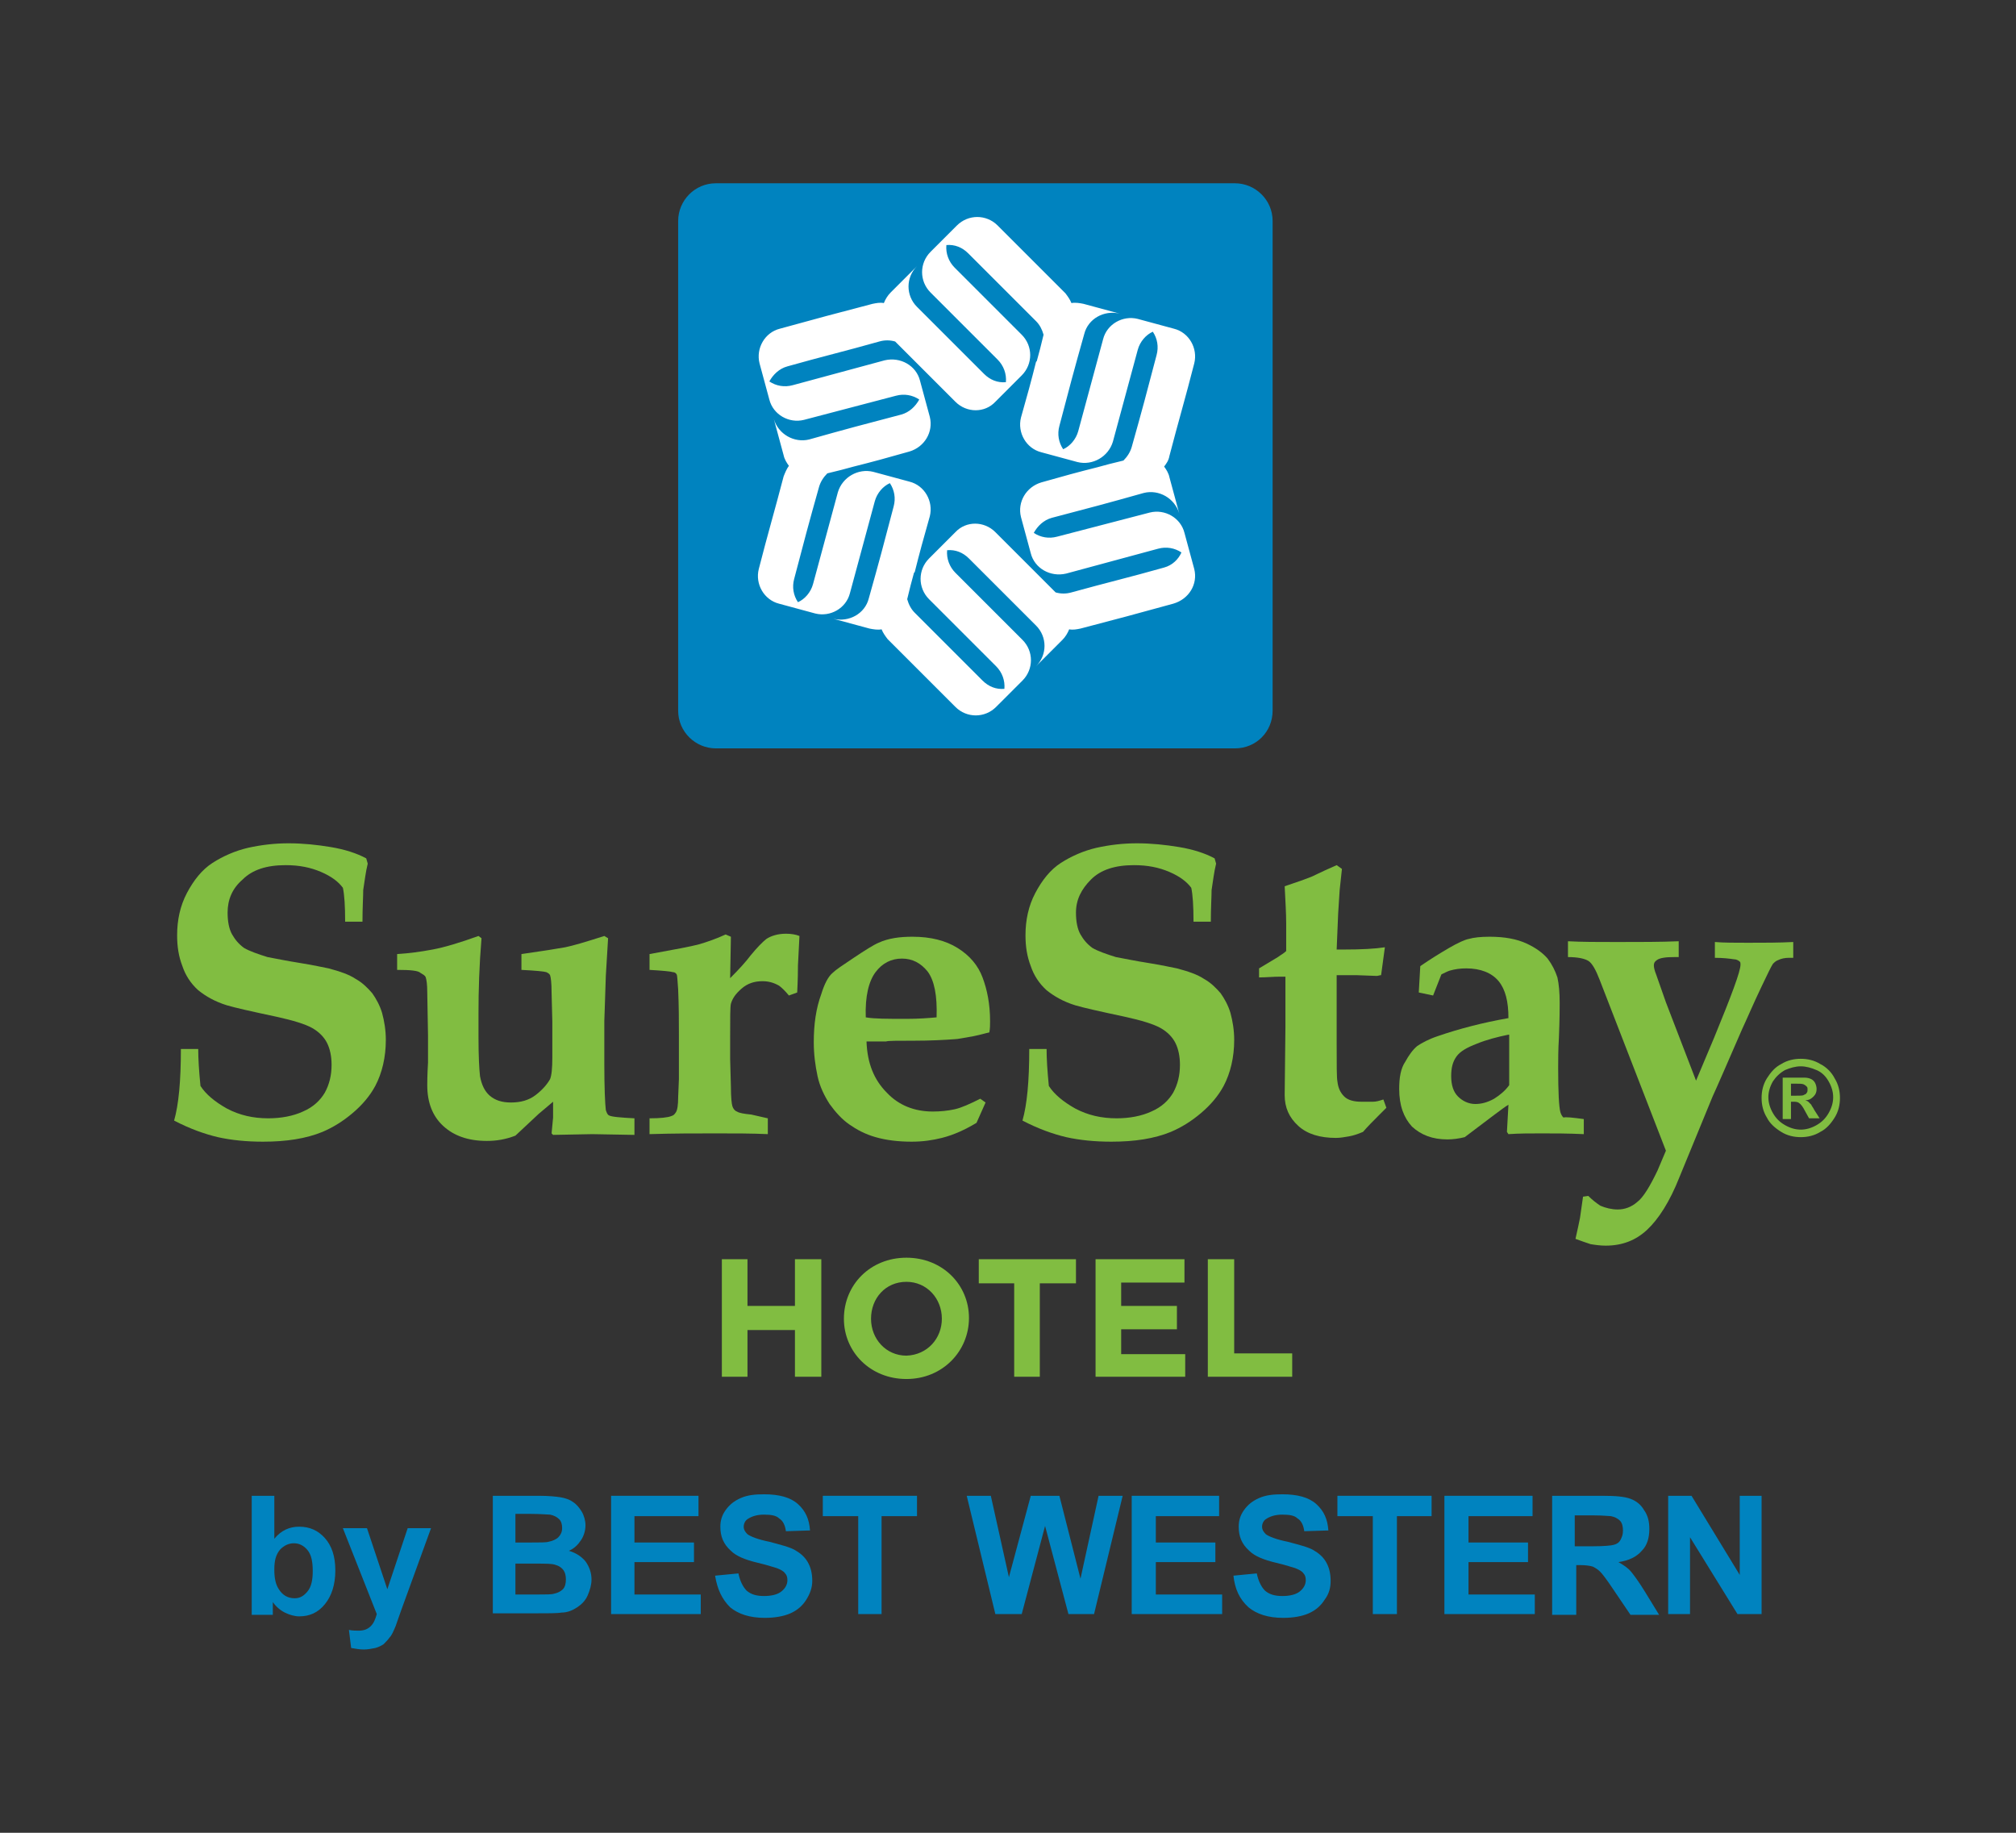 <svg width="154" height="140" viewBox="0 0 154 140" fill="none" xmlns="http://www.w3.org/2000/svg">
<rect x="0" y="0" width="154" height="140" fill="#333333" stroke="none"/>
<path d="M94.336 57.166H54.681C53.127 57.166 51.804 55.899 51.804 54.288V16.878C51.804 15.324 53.07 14 54.681 14H94.336C95.89 14 97.214 15.266 97.214 16.878V54.288C97.214 55.899 95.948 57.166 94.336 57.166Z" fill="#0083BF"/>
<path d="M88.926 43.352C86.278 44.101 84.552 44.504 81.847 45.252C81.444 45.367 81.041 45.367 80.638 45.252C80.12 44.734 79.602 44.216 79.142 43.755C79.142 43.755 79.142 43.755 79.142 43.698V43.755C78.163 42.777 77.243 41.856 76.034 40.647C75.171 39.784 73.789 39.784 72.984 40.647L70.969 42.662C70.106 43.525 70.106 44.906 70.969 45.77L76.091 50.892C76.552 51.352 76.782 51.986 76.725 52.619C76.091 52.676 75.516 52.446 75.055 51.986C73.099 50.029 71.832 48.763 69.876 46.806C69.588 46.518 69.415 46.173 69.3 45.77C69.473 45.022 69.645 44.388 69.818 43.755C69.818 43.755 69.818 43.755 69.876 43.698C70.221 42.316 70.566 41.05 71.027 39.439C71.314 38.288 70.624 37.079 69.473 36.791L66.71 36.043C65.559 35.755 64.35 36.446 64.005 37.597L62.106 44.619C61.933 45.252 61.473 45.77 60.955 46C60.609 45.482 60.494 44.849 60.667 44.216C61.358 41.568 61.818 39.842 62.566 37.194C62.681 36.791 62.912 36.446 63.199 36.158C63.948 35.986 64.581 35.813 65.214 35.64H65.271H65.214C66.595 35.295 67.861 34.95 69.473 34.489C70.624 34.144 71.314 32.993 71.027 31.842L70.278 29.079C69.991 27.928 68.782 27.237 67.573 27.525L60.552 29.424C59.919 29.597 59.286 29.482 58.768 29.137C59.056 28.619 59.516 28.158 60.149 27.986C62.797 27.237 64.523 26.834 67.171 26.086C67.573 25.971 67.976 25.971 68.379 26.086C68.897 26.604 69.415 27.122 69.876 27.583C69.876 27.583 69.876 27.583 69.876 27.64V27.583C70.854 28.561 71.775 29.482 72.984 30.691C73.847 31.554 75.228 31.554 76.034 30.691L78.048 28.676C78.912 27.813 78.912 26.432 78.048 25.568L72.926 20.446C72.466 19.986 72.235 19.352 72.293 18.719C72.926 18.662 73.501 18.892 73.962 19.352C75.919 21.309 77.185 22.576 79.142 24.532C79.43 24.82 79.602 25.165 79.717 25.568C79.545 26.317 79.372 26.95 79.199 27.583C79.199 27.583 79.199 27.583 79.142 27.64C78.796 29.021 78.451 30.288 77.991 31.899C77.703 33.05 78.394 34.259 79.545 34.547L82.307 35.295C83.458 35.583 84.667 34.892 85.012 33.741L86.912 26.719C87.084 26.086 87.545 25.568 88.063 25.338C88.408 25.856 88.523 26.489 88.35 27.122C87.66 29.77 87.199 31.496 86.451 34.144C86.336 34.547 86.106 34.892 85.818 35.18C85.07 35.352 84.437 35.525 83.804 35.698H83.746H83.804C82.422 36.043 81.156 36.389 79.545 36.849C78.394 37.194 77.703 38.345 77.991 39.496L78.739 42.259C79.027 43.41 80.235 44.101 81.444 43.813L88.466 41.914C89.099 41.741 89.732 41.856 90.25 42.201C90.019 42.719 89.559 43.18 88.926 43.352ZM91.228 43.468L90.48 40.705C90.192 39.554 88.984 38.863 87.832 39.151L80.753 40.993C80.12 41.165 79.487 41.05 78.969 40.705C79.257 40.187 79.717 39.727 80.35 39.554C82.998 38.863 84.725 38.403 87.372 37.655C88.523 37.367 89.732 38.057 90.077 39.209L89.329 36.446C89.271 36.158 89.099 35.87 88.926 35.64C89.099 35.41 89.271 35.18 89.329 34.834C90.019 32.187 90.537 30.46 91.228 27.755C91.516 26.604 90.825 25.396 89.674 25.108L86.912 24.36C85.76 24.072 84.552 24.762 84.264 25.914L82.365 32.935C82.192 33.568 81.732 34.086 81.214 34.316C80.868 33.798 80.753 33.165 80.926 32.532C81.617 29.885 82.077 28.158 82.825 25.511C83.113 24.36 84.322 23.669 85.53 23.957L82.768 23.209C82.48 23.151 82.135 23.093 81.847 23.151C81.732 22.863 81.559 22.633 81.386 22.403C79.43 20.446 78.163 19.18 76.207 17.223C75.343 16.36 73.962 16.36 73.099 17.223L71.084 19.237C70.221 20.101 70.221 21.482 71.084 22.345L76.207 27.468C76.667 27.928 76.897 28.561 76.84 29.194C76.207 29.252 75.631 29.021 75.171 28.561C73.214 26.604 72.005 25.396 70.048 23.439C69.185 22.576 69.185 21.194 70.048 20.331L68.034 22.345C67.804 22.576 67.631 22.863 67.516 23.151C67.228 23.093 66.94 23.151 66.653 23.209C64.005 23.899 62.279 24.36 59.574 25.108C58.422 25.396 57.732 26.604 58.02 27.755L58.768 30.518C59.056 31.669 60.264 32.36 61.415 32.072L68.437 30.23C69.07 30.058 69.703 30.173 70.221 30.518C69.933 31.036 69.473 31.496 68.84 31.669C66.192 32.36 64.466 32.82 61.818 33.568C60.667 33.856 59.458 33.165 59.113 32.014L59.861 34.777C59.919 35.065 60.092 35.352 60.264 35.583C60.092 35.813 59.976 36.101 59.861 36.388C59.171 39.036 58.653 40.763 57.962 43.468C57.674 44.619 58.365 45.827 59.516 46.115L62.279 46.863C63.43 47.151 64.638 46.46 64.926 45.309L66.825 38.288C66.998 37.655 67.458 37.137 67.976 36.906C68.322 37.424 68.437 38.057 68.264 38.691C67.573 41.338 67.113 43.065 66.365 45.712C66.077 46.863 64.868 47.554 63.66 47.266L66.422 48.014C66.71 48.072 67.055 48.13 67.343 48.072C67.458 48.36 67.631 48.59 67.804 48.82C69.76 50.777 71.027 52.043 72.984 54C73.847 54.863 75.228 54.863 76.091 54L78.106 51.986C78.969 51.122 78.969 49.741 78.106 48.878L72.984 43.755C72.523 43.295 72.293 42.662 72.35 42.029C72.984 41.971 73.559 42.201 74.019 42.662C75.976 44.619 77.185 45.827 79.142 47.784C80.005 48.647 80.005 50.029 79.142 50.892L81.156 48.878C81.386 48.647 81.559 48.36 81.674 48.072C81.962 48.13 82.25 48.072 82.537 48.014C85.185 47.324 86.912 46.863 89.617 46.115C90.825 45.77 91.516 44.619 91.228 43.468Z" fill="white"/>
<path d="M19.228 123.295V114.259H20.955V117.54C21.473 116.907 22.106 116.619 22.854 116.619C23.66 116.619 24.293 116.907 24.811 117.482C25.329 118.058 25.616 118.863 25.616 119.957C25.616 121.05 25.329 121.914 24.811 122.547C24.293 123.18 23.66 123.468 22.854 123.468C22.509 123.468 22.106 123.353 21.76 123.18C21.415 123.007 21.07 122.719 20.84 122.374V123.353H19.228V123.295ZM20.955 119.899C20.955 120.59 21.07 121.05 21.3 121.396C21.588 121.856 21.991 122.086 22.509 122.086C22.912 122.086 23.199 121.914 23.487 121.568C23.775 121.223 23.89 120.705 23.89 120.014C23.89 119.266 23.775 118.748 23.487 118.403C23.199 118.058 22.854 117.885 22.451 117.885C22.048 117.885 21.703 118.058 21.415 118.345C21.07 118.748 20.955 119.209 20.955 119.899Z" fill="#0083BF"/>
<path d="M26.192 116.734H28.034L29.588 121.396L31.142 116.734H32.926L30.624 123.065L30.221 124.216C30.048 124.619 29.933 124.906 29.761 125.079C29.645 125.252 29.473 125.424 29.3 125.597C29.127 125.712 28.897 125.827 28.667 125.885C28.379 125.942 28.091 126 27.804 126C27.458 126 27.171 125.942 26.825 125.885L26.653 124.504C26.94 124.561 27.171 124.561 27.401 124.561C27.804 124.561 28.091 124.446 28.322 124.216C28.552 123.986 28.667 123.698 28.782 123.295L26.192 116.734Z" fill="#0083BF"/>
<path d="M37.588 114.259H41.214C41.904 114.259 42.48 114.317 42.825 114.374C43.17 114.432 43.516 114.547 43.746 114.719C44.034 114.892 44.264 115.18 44.437 115.468C44.609 115.755 44.724 116.158 44.724 116.504C44.724 116.907 44.609 117.309 44.379 117.655C44.149 118 43.861 118.288 43.458 118.46C44.034 118.633 44.437 118.921 44.724 119.266C45.012 119.669 45.185 120.13 45.185 120.648C45.185 121.05 45.07 121.453 44.897 121.856C44.724 122.259 44.437 122.547 44.091 122.777C43.746 123.007 43.343 123.18 42.883 123.18C42.595 123.237 41.847 123.237 40.696 123.237H37.645V114.259H37.588ZM39.372 115.755V117.827H40.581C41.271 117.827 41.731 117.827 41.904 117.77C42.192 117.712 42.48 117.597 42.652 117.425C42.825 117.252 42.94 117.022 42.94 116.734C42.94 116.446 42.883 116.216 42.71 116.043C42.537 115.871 42.307 115.755 42.019 115.698C41.847 115.698 41.329 115.64 40.465 115.64H39.372V115.755ZM39.372 119.381V121.799H41.041C41.674 121.799 42.134 121.799 42.307 121.741C42.595 121.683 42.825 121.568 42.998 121.396C43.17 121.223 43.228 120.935 43.228 120.648C43.228 120.36 43.17 120.13 43.055 119.957C42.94 119.784 42.71 119.612 42.48 119.554C42.249 119.439 41.674 119.439 40.868 119.439H39.372V119.381Z" fill="#0083BF"/>
<path d="M46.681 123.295V114.259H53.357V115.813H48.465V117.827H53.012V119.324H48.465V121.799H53.53V123.295H46.681Z" fill="#0083BF"/>
<path d="M54.624 120.36L56.408 120.187C56.523 120.763 56.753 121.223 57.041 121.511C57.386 121.799 57.789 121.914 58.365 121.914C58.94 121.914 59.401 121.799 59.688 121.568C59.976 121.338 60.149 121.05 60.149 120.705C60.149 120.475 60.091 120.302 59.976 120.187C59.861 120.014 59.631 119.899 59.343 119.784C59.113 119.727 58.653 119.554 57.904 119.381C56.926 119.151 56.235 118.863 55.832 118.46C55.257 117.942 55.027 117.367 55.027 116.619C55.027 116.158 55.142 115.755 55.429 115.352C55.717 114.95 56.063 114.662 56.581 114.432C57.099 114.201 57.674 114.144 58.365 114.144C59.516 114.144 60.379 114.374 60.955 114.892C61.53 115.41 61.818 116.043 61.876 116.906L60.034 116.964C59.976 116.504 59.804 116.158 59.516 115.986C59.286 115.755 58.883 115.698 58.365 115.698C57.847 115.698 57.444 115.813 57.099 116.043C56.926 116.158 56.811 116.388 56.811 116.619C56.811 116.849 56.926 117.022 57.099 117.194C57.329 117.367 57.904 117.597 58.768 117.77C59.631 118 60.322 118.173 60.724 118.403C61.127 118.633 61.473 118.921 61.703 119.324C61.933 119.727 62.048 120.187 62.048 120.763C62.048 121.281 61.876 121.741 61.588 122.201C61.3 122.662 60.897 123.007 60.379 123.237C59.861 123.468 59.17 123.583 58.422 123.583C57.271 123.583 56.408 123.295 55.775 122.777C55.142 122.144 54.796 121.396 54.624 120.36Z" fill="#0083BF"/>
<path d="M65.559 123.295V115.813H62.854V114.259H70.048V115.813H67.343V123.295H65.559Z" fill="#0083BF"/>
<path d="M76.034 123.295L73.847 114.259H75.688L77.07 120.475L78.739 114.259H80.926L82.537 120.59L83.919 114.259H85.76L83.573 123.295H81.617L79.832 116.561L78.048 123.295H76.034Z" fill="#0083BF"/>
<path d="M86.451 123.295V114.259H93.127V115.813H88.293V117.827H92.84V119.324H88.293V121.799H93.358V123.295H86.451Z" fill="#0083BF"/>
<path d="M94.221 120.36L96.005 120.187C96.12 120.763 96.35 121.223 96.638 121.511C96.984 121.799 97.386 121.914 97.962 121.914C98.537 121.914 98.998 121.799 99.286 121.568C99.573 121.338 99.746 121.05 99.746 120.705C99.746 120.475 99.689 120.302 99.573 120.187C99.458 120.014 99.228 119.899 98.94 119.784C98.71 119.727 98.25 119.554 97.501 119.381C96.523 119.151 95.832 118.863 95.43 118.46C94.854 117.942 94.624 117.367 94.624 116.619C94.624 116.158 94.739 115.755 95.027 115.352C95.314 114.95 95.66 114.662 96.178 114.432C96.696 114.201 97.271 114.144 97.962 114.144C99.113 114.144 99.976 114.374 100.552 114.892C101.127 115.41 101.415 116.043 101.473 116.906L99.631 116.964C99.573 116.504 99.401 116.158 99.113 115.986C98.883 115.755 98.48 115.698 97.962 115.698C97.444 115.698 97.041 115.813 96.696 116.043C96.523 116.158 96.408 116.388 96.408 116.619C96.408 116.849 96.523 117.022 96.696 117.194C96.926 117.367 97.501 117.597 98.365 117.77C99.228 118 99.919 118.173 100.322 118.403C100.725 118.633 101.07 118.921 101.3 119.324C101.53 119.727 101.645 120.187 101.645 120.763C101.645 121.281 101.53 121.741 101.185 122.201C100.897 122.662 100.494 123.007 99.976 123.237C99.458 123.468 98.768 123.583 98.019 123.583C96.868 123.583 96.005 123.295 95.372 122.777C94.681 122.144 94.336 121.396 94.221 120.36Z" fill="#0083BF"/>
<path d="M104.868 123.295V115.813H102.163V114.259H109.358V115.813H106.71V123.295H104.868Z" fill="#0083BF"/>
<path d="M110.336 123.295V114.259H117.07V115.813H112.178V117.827H116.724V119.324H112.178V121.799H117.242V123.295H110.336Z" fill="#0083BF"/>
<path d="M118.566 123.295V114.259H122.422C123.401 114.259 124.091 114.317 124.552 114.489C125.012 114.662 125.358 114.95 125.588 115.353C125.876 115.755 125.991 116.216 125.991 116.791C125.991 117.482 125.818 118.058 125.415 118.46C125.012 118.921 124.437 119.209 123.631 119.324C124.034 119.554 124.379 119.784 124.609 120.072C124.84 120.36 125.185 120.82 125.645 121.568L126.739 123.353H124.552L123.228 121.396C122.768 120.705 122.422 120.245 122.25 120.072C122.077 119.899 121.904 119.784 121.674 119.669C121.501 119.612 121.156 119.554 120.753 119.554H120.408V123.353H118.566V123.295ZM120.35 118.115H121.674C122.537 118.115 123.113 118.058 123.286 118C123.516 117.942 123.688 117.827 123.804 117.597C123.919 117.367 123.976 117.194 123.976 116.907C123.976 116.619 123.919 116.331 123.746 116.158C123.573 115.986 123.343 115.871 123.055 115.813C122.883 115.813 122.48 115.755 121.732 115.755H120.293V118.115H120.35Z" fill="#0083BF"/>
<path d="M127.43 123.295V114.259H129.214L132.897 120.302V114.259H134.566V123.295H132.725L129.099 117.425V123.295H127.43Z" fill="#0083BF"/>
<path d="M27.689 70.403H26.365C26.365 69.194 26.307 68.331 26.192 67.813C25.847 67.353 25.329 66.95 24.523 66.604C23.717 66.259 22.854 66.086 21.818 66.086C20.379 66.086 19.286 66.432 18.538 67.18C17.732 67.871 17.386 68.734 17.386 69.712C17.386 70.403 17.502 70.978 17.732 71.381C17.962 71.784 18.25 72.129 18.653 72.417C19.055 72.647 19.689 72.878 20.437 73.108C21.07 73.223 21.876 73.396 22.969 73.568C24.063 73.741 24.753 73.914 25.099 73.971C25.962 74.201 26.653 74.432 27.171 74.777C27.689 75.065 28.091 75.468 28.437 75.871C28.724 76.273 29.012 76.791 29.185 77.367C29.358 78 29.473 78.691 29.473 79.439C29.473 80.763 29.185 81.971 28.667 82.95C28.264 83.698 27.689 84.388 26.94 85.022C26.192 85.655 25.444 86.115 24.638 86.46C23.372 86.978 21.876 87.209 20.091 87.209C18.825 87.209 17.674 87.094 16.638 86.863C15.66 86.633 14.509 86.23 13.3 85.597C13.645 84.388 13.818 82.604 13.818 80.129H15.142C15.142 80.878 15.199 81.799 15.314 82.95C15.717 83.583 16.408 84.158 17.329 84.676C18.307 85.194 19.343 85.424 20.494 85.424C21.473 85.424 22.394 85.252 23.142 84.906C23.948 84.561 24.465 84.043 24.811 83.468C25.156 82.835 25.329 82.144 25.329 81.338C25.329 80.705 25.214 80.129 24.983 79.669C24.753 79.209 24.35 78.806 23.832 78.518C23.314 78.23 22.394 77.942 21.07 77.655C19.171 77.252 17.904 76.964 17.329 76.791C16.408 76.504 15.717 76.101 15.142 75.64C14.566 75.122 14.163 74.489 13.933 73.799C13.645 73.05 13.53 72.302 13.53 71.439C13.53 70.288 13.761 69.194 14.278 68.216C14.796 67.237 15.43 66.432 16.235 65.914C17.041 65.396 17.962 64.993 18.94 64.763C19.976 64.532 21.012 64.417 22.048 64.417C23.142 64.417 24.235 64.532 25.271 64.705C26.307 64.878 27.228 65.165 27.976 65.568L28.091 65.971C27.919 66.662 27.861 67.295 27.746 67.986C27.746 68.504 27.689 69.309 27.689 70.403Z" fill="#81BD41"/>
<path d="M30.336 74.086V72.878C31.257 72.82 32.12 72.705 33.041 72.532C33.962 72.36 35.113 72.014 36.552 71.496L36.782 71.669C36.609 73.741 36.552 75.64 36.552 77.424V79.209C36.552 80.705 36.609 81.683 36.667 82.201C36.782 82.835 37.012 83.353 37.415 83.698C37.818 84.043 38.336 84.216 39.027 84.216C39.775 84.216 40.408 84.043 40.926 83.64C41.444 83.237 41.789 82.835 42.019 82.432C42.135 82.144 42.192 81.626 42.192 80.763V78.058L42.135 75.813C42.135 75.065 42.077 74.662 42.019 74.489C41.962 74.374 41.847 74.317 41.732 74.259C41.559 74.201 40.926 74.144 39.832 74.086V72.878C41.444 72.647 42.537 72.475 43.17 72.36C43.746 72.245 44.724 71.957 46.163 71.496L46.451 71.669L46.278 74.547C46.221 76.619 46.163 77.77 46.163 78V81.223C46.163 83.122 46.221 84.331 46.278 84.791C46.336 84.964 46.394 85.137 46.509 85.194C46.681 85.309 47.372 85.367 48.465 85.424V86.691L45.242 86.633L42.25 86.691L42.135 86.576L42.25 85.367C42.25 85.194 42.25 84.791 42.25 84.158C41.847 84.504 41.501 84.791 41.156 85.079L39.372 86.748C38.624 87.036 37.933 87.151 37.185 87.151C35.746 87.151 34.653 86.748 33.847 86C33.041 85.252 32.638 84.216 32.638 82.892C32.638 82.719 32.638 82.144 32.696 81.165C32.696 80.647 32.696 79.957 32.696 79.094L32.638 75.813C32.638 75.18 32.581 74.835 32.523 74.662C32.465 74.489 32.293 74.432 32.12 74.317C31.947 74.144 31.372 74.086 30.336 74.086Z" fill="#81BD41"/>
<path d="M58.653 85.424V86.633C57.444 86.576 56.178 86.576 54.681 86.576C53.07 86.576 51.401 86.576 49.617 86.633V85.424C50.422 85.424 50.998 85.367 51.286 85.252C51.458 85.194 51.516 85.137 51.631 84.964C51.746 84.791 51.804 84.388 51.804 83.813L51.861 82.432C51.861 82.144 51.861 81.683 51.861 80.993V78.978C51.861 78.058 51.861 76.906 51.804 75.583C51.746 74.892 51.746 74.547 51.689 74.432C51.631 74.317 51.516 74.259 51.401 74.259C51.228 74.201 50.595 74.144 49.617 74.086V72.878C51.516 72.532 52.782 72.302 53.415 72.129C53.991 71.957 54.681 71.727 55.43 71.381L55.833 71.554L55.775 74.719C56.466 74.029 56.984 73.453 57.329 72.993C57.847 72.36 58.25 71.957 58.538 71.727C58.883 71.496 59.401 71.324 60.034 71.324C60.437 71.324 60.782 71.381 61.07 71.496L60.955 73.741C60.955 74.95 60.897 75.64 60.897 75.813L60.264 76.043C59.976 75.698 59.746 75.468 59.516 75.295C59.113 75.065 58.71 74.95 58.25 74.95C57.617 74.95 57.099 75.122 56.638 75.525C56.178 75.928 55.948 76.273 55.833 76.676C55.775 76.906 55.775 77.77 55.775 79.324V80.878L55.833 83.007C55.833 83.813 55.89 84.331 55.948 84.504C56.005 84.676 56.12 84.849 56.293 84.906C56.466 85.022 56.811 85.079 57.386 85.137L58.653 85.424Z" fill="#81BD41"/>
<path d="M75.286 84.216L74.595 85.77C73.732 86.288 72.868 86.691 71.948 86.921C71.257 87.094 70.509 87.209 69.645 87.209C68.609 87.209 67.689 87.094 66.883 86.863C66.077 86.633 65.444 86.288 64.868 85.885C64.293 85.482 63.832 84.964 63.372 84.331C62.969 83.698 62.624 83.007 62.451 82.201C62.278 81.396 62.163 80.532 62.163 79.612C62.163 78.23 62.336 77.022 62.739 75.928C62.969 75.18 63.257 74.604 63.602 74.317C63.832 74.086 64.35 73.741 65.214 73.165C66.077 72.59 66.71 72.187 67.113 72.014C67.861 71.669 68.725 71.554 69.703 71.554C71.084 71.554 72.235 71.842 73.156 72.417C74.077 72.993 74.71 73.741 75.055 74.662C75.401 75.583 75.631 76.676 75.631 78C75.631 78.288 75.631 78.576 75.573 78.863C75.286 78.921 74.94 79.036 74.365 79.151C73.674 79.266 73.156 79.381 72.926 79.381C72.12 79.439 71.084 79.496 69.818 79.496C68.552 79.496 67.804 79.496 67.689 79.554C67.573 79.554 67.401 79.554 67.228 79.554H66.192C66.25 81.223 66.768 82.489 67.746 83.468C68.667 84.446 69.876 84.906 71.257 84.906C71.832 84.906 72.408 84.849 72.926 84.734C73.444 84.619 74.077 84.331 74.883 83.928L75.286 84.216ZM71.545 77.712C71.602 76.043 71.372 74.892 70.854 74.201C70.336 73.568 69.703 73.223 68.897 73.223C68.091 73.223 67.401 73.568 66.883 74.259C66.365 74.95 66.077 76.101 66.135 77.712C66.768 77.827 67.804 77.827 69.243 77.827C70.163 77.827 70.912 77.77 71.545 77.712Z" fill="#81BD41"/>
<path d="M92.494 70.403H91.171C91.171 69.194 91.113 68.331 90.998 67.813C90.653 67.353 90.135 66.95 89.329 66.604C88.523 66.259 87.66 66.086 86.624 66.086C85.185 66.086 84.092 66.432 83.343 67.18C82.595 67.928 82.192 68.734 82.192 69.712C82.192 70.403 82.307 70.978 82.538 71.381C82.768 71.784 83.056 72.129 83.459 72.417C83.861 72.647 84.494 72.878 85.243 73.108C85.876 73.223 86.681 73.396 87.775 73.568C88.868 73.741 89.559 73.914 89.904 73.971C90.768 74.201 91.459 74.432 91.977 74.777C92.494 75.065 92.897 75.468 93.243 75.871C93.53 76.273 93.818 76.791 93.991 77.367C94.163 78 94.279 78.691 94.279 79.439C94.279 80.763 93.991 81.971 93.473 82.95C93.07 83.698 92.494 84.388 91.746 85.022C90.998 85.655 90.25 86.115 89.444 86.46C88.178 86.978 86.681 87.209 84.897 87.209C83.631 87.209 82.48 87.094 81.444 86.863C80.466 86.633 79.315 86.23 78.106 85.597C78.451 84.388 78.624 82.604 78.624 80.129H79.948C79.948 80.878 80.005 81.799 80.12 82.95C80.523 83.583 81.214 84.158 82.135 84.676C83.113 85.194 84.149 85.424 85.3 85.424C86.279 85.424 87.2 85.252 87.948 84.906C88.753 84.561 89.271 84.043 89.617 83.468C89.962 82.835 90.135 82.144 90.135 81.338C90.135 80.705 90.02 80.129 89.789 79.669C89.559 79.209 89.156 78.806 88.638 78.518C88.12 78.23 87.2 77.942 85.876 77.655C83.977 77.252 82.71 76.964 82.135 76.791C81.214 76.504 80.523 76.101 79.948 75.64C79.372 75.122 78.969 74.489 78.739 73.799C78.451 73.05 78.336 72.302 78.336 71.439C78.336 70.288 78.566 69.194 79.084 68.216C79.602 67.237 80.235 66.432 81.041 65.914C81.847 65.396 82.768 64.993 83.746 64.763C84.782 64.532 85.818 64.417 86.854 64.417C87.948 64.417 89.041 64.532 90.077 64.705C91.113 64.878 92.034 65.165 92.782 65.568L92.897 65.971C92.725 66.662 92.667 67.295 92.552 67.986C92.552 68.504 92.494 69.309 92.494 70.403Z" fill="#81BD41"/>
<path d="M96.178 74.662V73.971L97.617 73.108C97.847 72.935 98.077 72.82 98.25 72.647V70.518C98.25 69.77 98.192 68.849 98.135 67.698C99.171 67.353 99.804 67.122 100.091 67.007C100.149 67.007 100.782 66.662 102.106 66.086L102.509 66.374L102.336 67.986L102.221 69.77L102.106 72.532H102.624C104.005 72.532 105.041 72.475 105.789 72.36L105.501 74.489C105.386 74.489 105.271 74.547 105.156 74.547L103.602 74.489H102.106V79.727C102.106 81.338 102.106 82.317 102.163 82.604C102.221 83.122 102.394 83.468 102.681 83.755C102.969 84.043 103.43 84.158 104.005 84.158C104.35 84.158 104.638 84.158 104.868 84.158C105.099 84.158 105.329 84.101 105.674 83.986L105.904 84.619L105.329 85.194C104.868 85.655 104.466 86.058 104.12 86.46C103.717 86.633 103.372 86.748 103.027 86.806C102.681 86.863 102.394 86.921 102.048 86.921C100.84 86.921 99.861 86.633 99.171 86C98.48 85.367 98.135 84.619 98.135 83.64L98.192 78.46V74.604H97.789C97.271 74.604 96.696 74.662 96.178 74.662Z" fill="#81BD41"/>
<path d="M120.984 85.482V86.633C119.775 86.576 118.739 86.576 117.761 86.576C116.897 86.576 116.034 86.576 115.228 86.633L115.113 86.46L115.228 84.388C114.825 84.619 113.732 85.482 111.89 86.863C111.43 86.978 110.969 87.036 110.566 87.036C109.415 87.036 108.552 86.691 107.861 86.058C107.228 85.367 106.883 84.446 106.883 83.18C106.883 82.317 106.998 81.626 107.343 81.108C107.631 80.59 107.919 80.187 108.264 79.899C108.609 79.669 109.127 79.381 109.818 79.151C111.487 78.576 113.271 78.115 115.228 77.77C115.228 76.504 114.998 75.583 114.48 74.95C113.962 74.317 113.099 73.971 112.005 73.971C111.545 73.971 111.142 74.029 110.739 74.144C110.566 74.201 110.336 74.317 110.106 74.432L109.473 76.043L108.379 75.813L108.494 73.799C109.243 73.281 109.991 72.82 110.681 72.417C111.372 72.014 111.89 71.784 112.178 71.727C112.581 71.612 113.099 71.554 113.789 71.554C114.94 71.554 115.861 71.727 116.609 72.072C117.358 72.417 117.876 72.82 118.221 73.223C118.566 73.683 118.796 74.144 118.969 74.662C119.084 75.18 119.142 75.813 119.142 76.619C119.142 76.964 119.142 77.827 119.084 79.266C119.027 80.187 119.027 80.993 119.027 81.568C119.027 83.41 119.084 84.561 119.199 84.964C119.257 85.137 119.314 85.252 119.43 85.367C119.602 85.309 120.12 85.367 120.984 85.482ZM115.228 79.036C114.365 79.209 113.502 79.439 112.811 79.727C112.063 80.014 111.545 80.302 111.257 80.705C110.969 81.108 110.854 81.568 110.854 82.201C110.854 82.892 111.027 83.41 111.372 83.755C111.717 84.101 112.178 84.331 112.696 84.331C113.156 84.331 113.617 84.216 114.135 83.928C114.595 83.64 114.998 83.295 115.286 82.892V79.036H115.228Z" fill="#81BD41"/>
<path d="M120.35 94.633C120.523 93.885 120.638 93.309 120.696 93.022L120.926 91.41L121.329 91.353C121.617 91.64 121.904 91.871 122.25 92.101C122.653 92.273 123.113 92.388 123.573 92.388C124.091 92.388 124.609 92.216 125.07 91.813C125.53 91.468 126.048 90.604 126.624 89.396L127.257 87.899L122.192 74.835C121.904 74.086 121.617 73.568 121.329 73.396C121.041 73.223 120.523 73.108 119.775 73.108V71.899C120.811 71.957 122.077 71.957 123.516 71.957C125.3 71.957 126.854 71.957 128.235 71.899V73.108H127.89C127.257 73.108 126.796 73.165 126.566 73.338C126.394 73.453 126.336 73.568 126.336 73.741C126.336 73.914 126.394 74.144 126.509 74.432L127.257 76.561L129.559 82.547L130.94 79.266C132.264 76.043 132.955 74.201 132.955 73.683C132.955 73.568 132.955 73.511 132.897 73.453C132.84 73.396 132.667 73.281 132.494 73.281C132.091 73.223 131.631 73.165 130.998 73.165V71.957C131.689 72.014 132.494 72.014 133.53 72.014C134.739 72.014 135.89 72.014 136.984 71.957V73.165H136.638C136.35 73.165 136.063 73.223 135.832 73.338C135.66 73.396 135.545 73.511 135.43 73.626C135.314 73.799 135.027 74.374 134.566 75.353C133.933 76.676 133.473 77.77 133.07 78.633C131.919 81.281 131.171 83.007 130.825 83.755L128.293 89.914C127.545 91.813 126.681 93.137 125.818 93.942C124.955 94.748 123.919 95.151 122.653 95.151C122.25 95.151 121.847 95.094 121.502 95.036C121.156 94.921 120.811 94.806 120.35 94.633Z" fill="#81BD41"/>
<path d="M137.559 80.878C138.077 80.878 138.595 80.993 139.055 81.281C139.516 81.511 139.919 81.914 140.149 82.374C140.437 82.835 140.552 83.353 140.552 83.871C140.552 84.388 140.437 84.906 140.149 85.367C139.861 85.827 139.516 86.23 139.055 86.46C138.595 86.748 138.077 86.863 137.559 86.863C137.041 86.863 136.523 86.748 136.063 86.46C135.602 86.173 135.199 85.827 134.969 85.367C134.681 84.906 134.566 84.388 134.566 83.871C134.566 83.353 134.681 82.835 134.969 82.374C135.257 81.914 135.602 81.511 136.063 81.281C136.523 80.993 137.041 80.878 137.559 80.878ZM137.559 81.453C137.156 81.453 136.753 81.568 136.35 81.741C135.947 81.971 135.66 82.259 135.429 82.604C135.199 83.007 135.084 83.41 135.084 83.813C135.084 84.216 135.199 84.619 135.429 85.022C135.66 85.424 135.947 85.712 136.35 85.942C136.753 86.173 137.156 86.288 137.559 86.288C137.962 86.288 138.365 86.173 138.768 85.942C139.17 85.712 139.458 85.424 139.688 85.022C139.919 84.619 140.034 84.216 140.034 83.813C140.034 83.41 139.919 83.007 139.688 82.604C139.458 82.201 139.17 81.914 138.768 81.741C138.365 81.568 137.962 81.453 137.559 81.453ZM136.178 85.482V82.317H136.811C137.444 82.317 137.732 82.317 137.847 82.317C138.077 82.317 138.25 82.374 138.365 82.432C138.48 82.489 138.595 82.604 138.652 82.719C138.71 82.835 138.768 83.007 138.768 83.18C138.768 83.41 138.71 83.583 138.537 83.755C138.365 83.928 138.192 84.043 137.904 84.043C138.019 84.101 138.077 84.101 138.135 84.158C138.192 84.216 138.25 84.273 138.365 84.388C138.365 84.446 138.48 84.561 138.595 84.791L138.998 85.424H138.192L137.904 84.906C137.732 84.561 137.559 84.331 137.444 84.273C137.329 84.158 137.156 84.158 136.983 84.158H136.811V85.482H136.178ZM136.811 83.698H137.099C137.501 83.698 137.732 83.698 137.789 83.64C137.904 83.583 137.962 83.583 138.019 83.468C138.077 83.41 138.077 83.295 138.077 83.237C138.077 83.122 138.077 83.065 138.019 83.007C137.962 82.95 137.904 82.892 137.789 82.835C137.674 82.777 137.444 82.777 137.099 82.777H136.811V83.698Z" fill="#81BD41"/>
<path d="M55.142 96.187H57.099V99.755H60.725V96.187H62.739V105.165H60.725V101.597H57.099V105.165H55.142V96.187Z" fill="#81BD41"/>
<path d="M71.947 100.734C71.947 99.18 70.796 97.914 69.242 97.914C67.631 97.914 66.537 99.18 66.537 100.734C66.537 102.288 67.688 103.554 69.242 103.554C70.854 103.496 71.947 102.23 71.947 100.734ZM64.465 100.734C64.465 98.144 66.48 96.072 69.242 96.072C72.005 96.072 74.019 98.144 74.019 100.676C74.019 103.209 72.005 105.338 69.242 105.338C66.48 105.338 64.465 103.266 64.465 100.734Z" fill="#81BD41"/>
<path d="M77.473 98.029H74.768V96.187H82.192V98.029H79.43V105.165H77.473V98.029Z" fill="#81BD41"/>
<path d="M83.689 96.187H90.48V97.971H85.645V99.755H89.904V101.54H85.645V103.439H90.537V105.165H83.689V96.187Z" fill="#81BD41"/>
<path d="M92.264 96.187H94.278V103.381H98.71V105.165H92.264V96.187Z" fill="#81BD41"/>
</svg>
